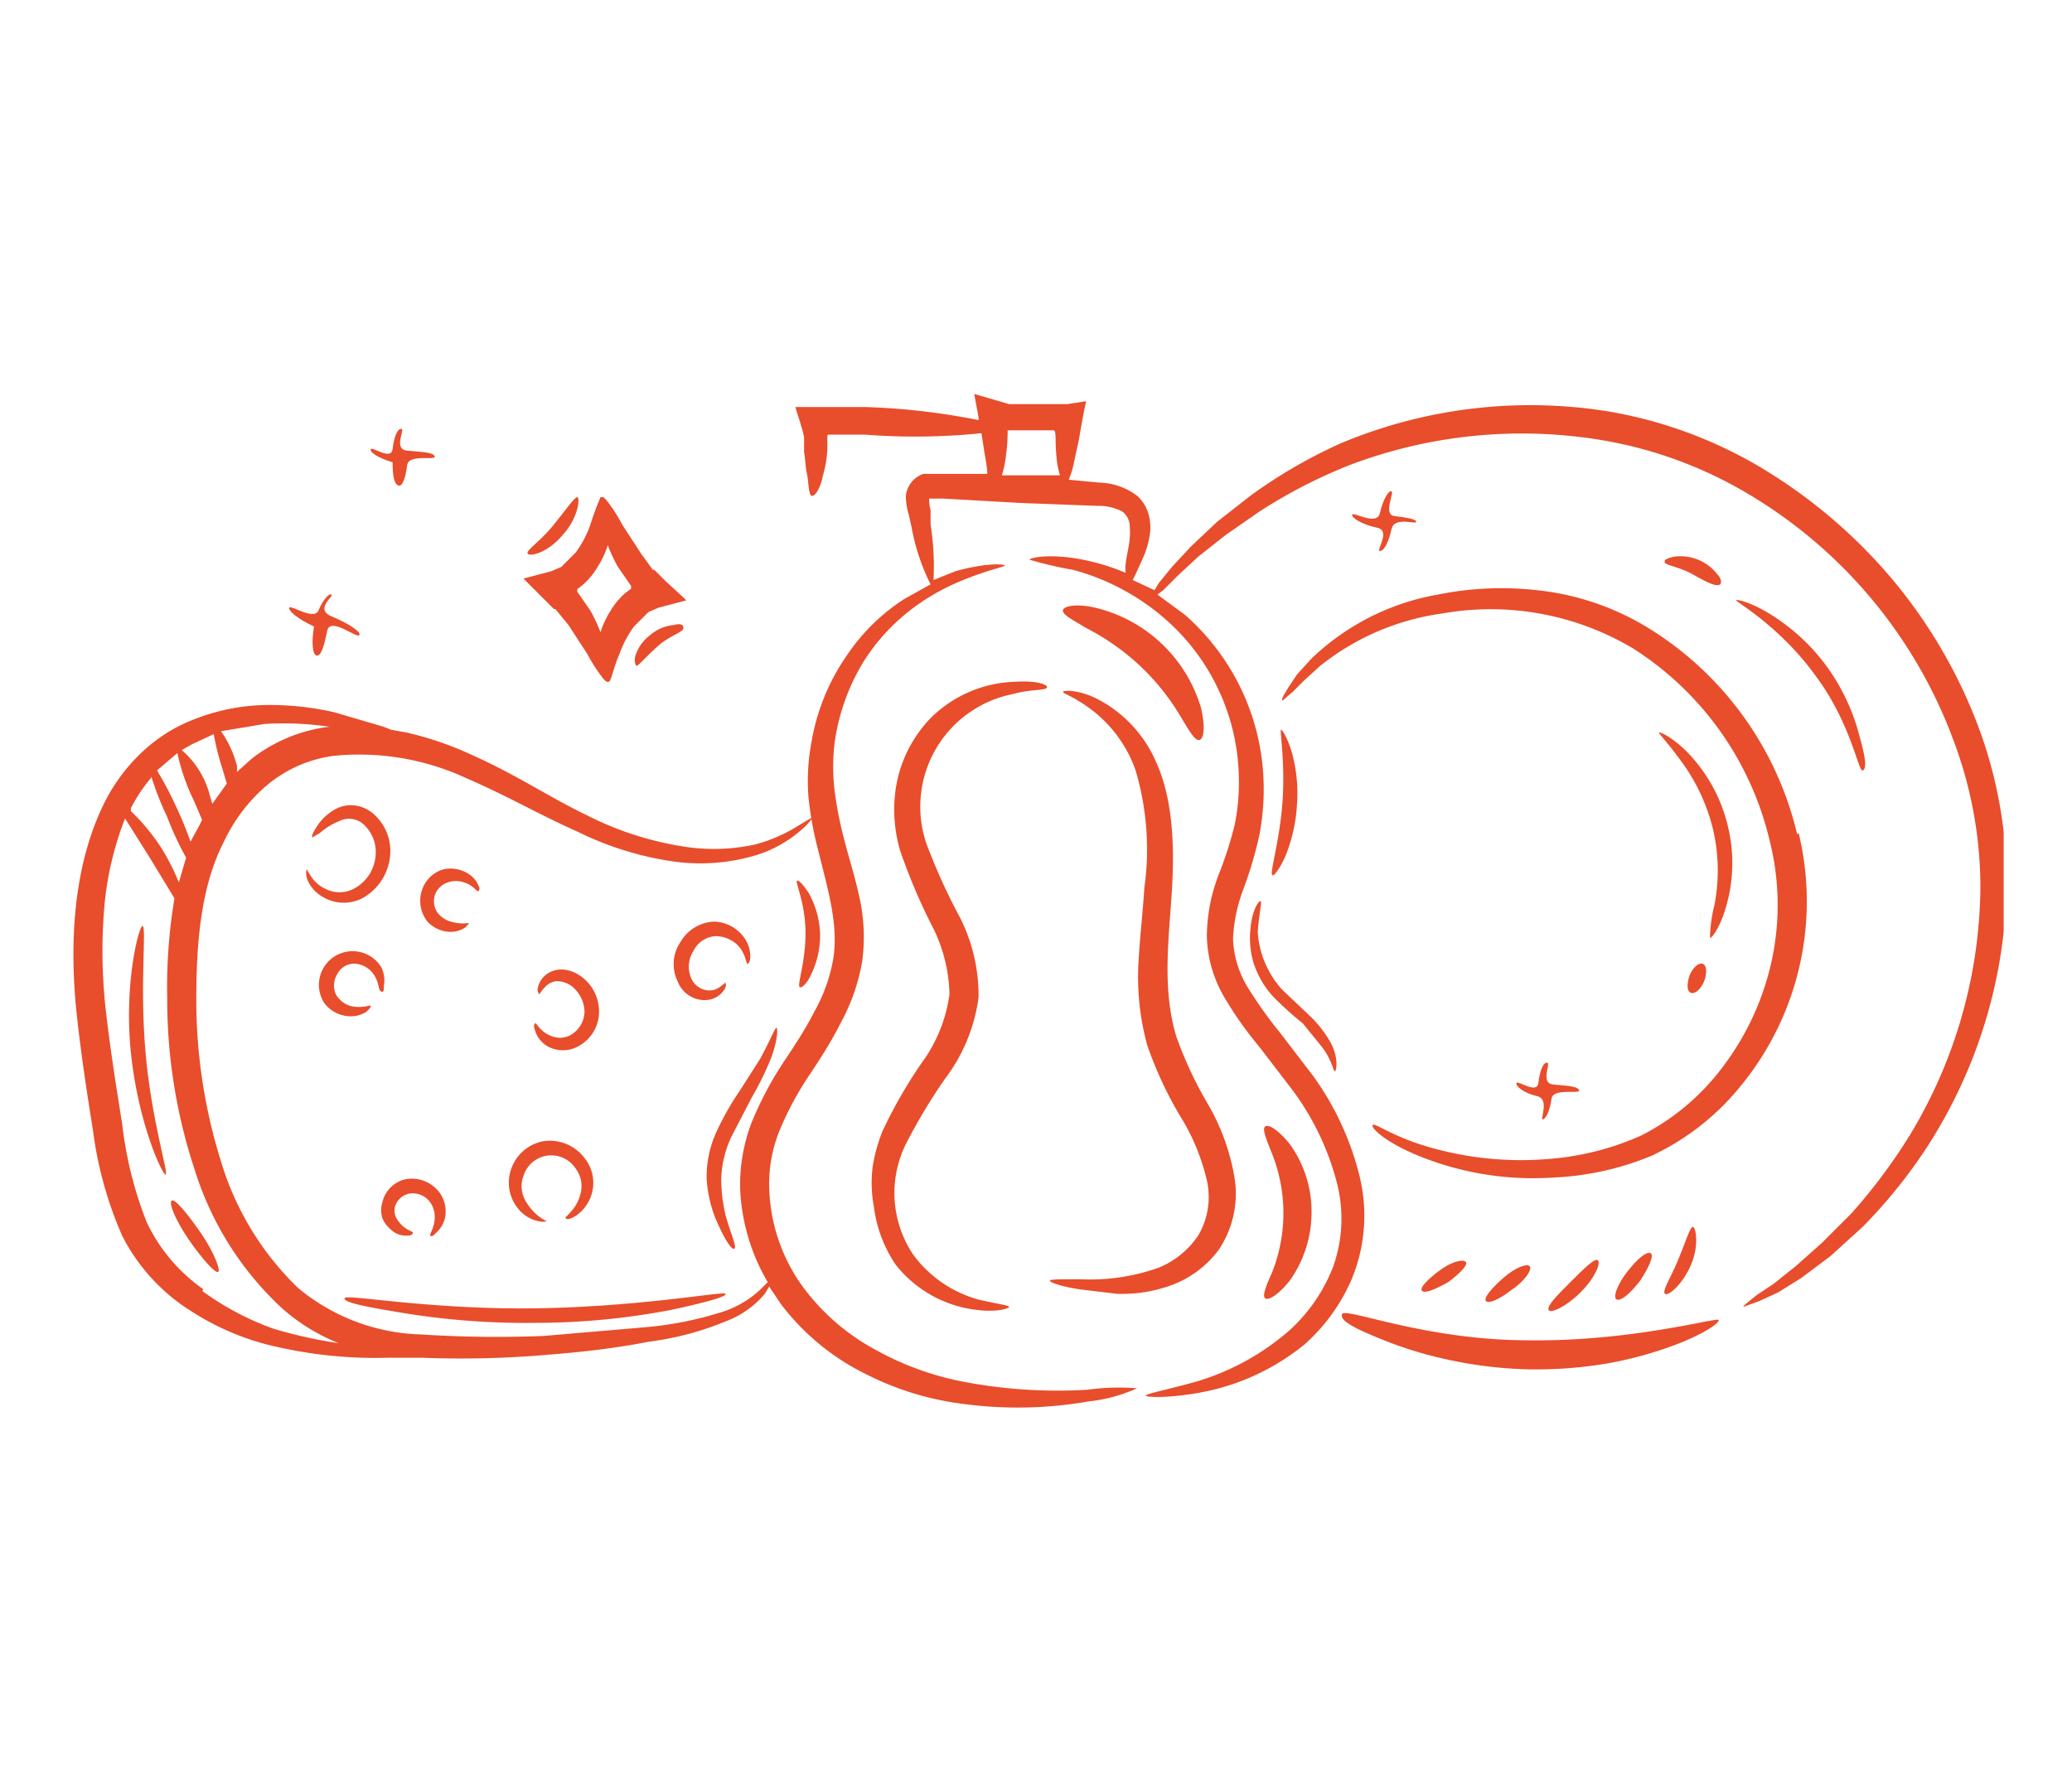 <?xml version="1.0" encoding="UTF-8"?>
<svg xmlns="http://www.w3.org/2000/svg" xmlns:xlink="http://www.w3.org/1999/xlink" width="142.5" height="122.4" viewBox="0 0 142.5 122.4">
  <defs>
    <style>.a{fill:none;}.b{fill:#e84d2c;}.c{clip-path:url(#a);}</style>
    <clipPath id="a">
      <rect class="a" x="4.6" y="27.1" width="133.2" height="69.88"></rect>
    </clipPath>
  </defs>
  <title>Zeichenfläche 21</title>
  <path class="b" d="M79.7,87.2a14,14,0,0,1-5.4.8c-1.4,0-2.1,0-2.1.1s.7.4,2.1.6l2.5.3a9.8,9.8,0,0,0,3.5-.5A7.1,7.1,0,0,0,83.8,86a6.9,6.9,0,0,0,1.1-5,14.9,14.9,0,0,0-1.8-5,26.9,26.9,0,0,1-2.2-4.7c-1-3.3-.5-6.8-.3-10.1s0-6.4-1.1-8.8A8.8,8.8,0,0,0,75.3,48c-1.3-.6-2.2-.5-2.2-.4s.7.3,1.8,1.1a8.9,8.9,0,0,1,3.2,4.3,19.1,19.1,0,0,1,.6,8.1c-.1,1.6-.3,3.3-.4,5.1a17.7,17.7,0,0,0,.6,5.7,26.2,26.2,0,0,0,2.4,5.1A14.5,14.5,0,0,1,83,81.2a5.2,5.2,0,0,1-.6,3.8A6,6,0,0,1,79.7,87.2Z"></path>
  <path class="b" d="M69.8,47.7c1.3-.3,2.1-.2,2.2-.4s-.7-.5-2.2-.4A8.6,8.6,0,0,0,64,49.4a9,9,0,0,0-2.2,3.9,9.6,9.6,0,0,0-.3,2.5,10.2,10.2,0,0,0,.4,2.7,40.9,40.9,0,0,0,2.1,5,10.8,10.8,0,0,1,1.3,4.9,10.3,10.3,0,0,1-1.9,4.7,32.5,32.5,0,0,0-2.7,4.7,10.8,10.8,0,0,0-.7,2.6,8.9,8.9,0,0,0,.1,2.6A9.1,9.1,0,0,0,61.6,87a8.3,8.3,0,0,0,5.5,3.1c1.5.2,2.3-.1,2.3-.2s-.8-.2-2.1-.5a8.3,8.3,0,0,1-4.5-3.1,7.6,7.6,0,0,1-.5-7.6A38.7,38.7,0,0,1,65,74.2a11.8,11.8,0,0,0,2.3-5.6,11.9,11.9,0,0,0-1.5-5.9A41.1,41.1,0,0,1,63.7,58a7.9,7.9,0,0,1,6.2-10.3Z"></path>
  <path class="b" d="M87,89.3c.2.2.9-.2,1.7-1.2a8.1,8.1,0,0,0,1.5-4.7,7.9,7.9,0,0,0-1.5-4.7c-.8-1-1.5-1.4-1.7-1.2s.1.9.5,1.9a11.1,11.1,0,0,1,0,8.1C87.1,88.4,86.8,89.1,87,89.3Z"></path>
  <path class="b" d="M74.7,43.2a16.4,16.4,0,0,1,3.7,2.6,15.9,15.9,0,0,1,2.8,3.5c.6,1,1,1.7,1.3,1.6s.4-.9.1-2.2a10,10,0,0,0-7.3-6.9c-1.3-.3-2.2-.1-2.2.2S73.7,42.6,74.7,43.2Z"></path>
  <g class="c">
    <path class="b" d="M136.1,50.1a34.9,34.9,0,0,0-6-10.3,35.9,35.9,0,0,0-9.1-7.7,30.5,30.5,0,0,0-10.4-3.8,33.7,33.7,0,0,0-18.4,2.2A34.7,34.7,0,0,0,86,34.1l-2.3,1.8-1.8,1.7L80.6,39l-.9,1.1-.3.5-1.5-.7.2-.4.5-1.1a6.2,6.2,0,0,0,.5-1.8,3.4,3.4,0,0,0-.1-1.2,2.7,2.7,0,0,0-.8-1.3,4.5,4.5,0,0,0-2.6-.9L73.5,33a6.2,6.2,0,0,0,.3-.9l.3-1.4c.1-.3.3-1.8.6-3.1l-1.3.2h-4L67,27.1l.3,1.6v.2a46.8,46.8,0,0,0-7.8-.9H54.7c.2.7.5,1.5.6,2.1v1c.1.6.1,1.1.2,1.5s.1,1.4.3,1.5.6-.4.8-1.4a7.8,7.8,0,0,0,.3-1.8v-.5c0-.2,0-.4,0-.4s0-.1.1-.1h2.5a45,45,0,0,0,8-.1h0l.2,1.3c.1.6.2,1.1.2,1.5H63.5a1.8,1.8,0,0,0-1.2,1.5,4.3,4.3,0,0,0,.2,1.3l.2.9A14.5,14.5,0,0,0,64,40.2l-1.8,1A13.7,13.7,0,0,0,58.3,45a14.8,14.8,0,0,0-2.5,6.1,14.2,14.2,0,0,0-.2,3.7,23.4,23.4,0,0,0,.7,3.8c.6,2.5,1.4,5,1,7.4a11.3,11.3,0,0,1-1.3,3.6c-.6,1.2-1.4,2.4-2.2,3.6a23.9,23.9,0,0,0-2.1,4,12,12,0,0,0-.8,4.5,13.8,13.8,0,0,0,1.9,6.5l-.5.5a6.9,6.9,0,0,1-2.8,1.6,24.1,24.1,0,0,1-5.1,1l-7,.6a80.4,80.4,0,0,1-8.4-.1,13.8,13.8,0,0,1-8.5-3.2,20.1,20.1,0,0,1-5.3-8.7,37.2,37.2,0,0,1-1.7-11.1c0-3.9.3-7.8,1.9-10.9a11.5,11.5,0,0,1,3.1-4,9,9,0,0,1,4.4-1.9A17.5,17.5,0,0,1,32,53.5c2.8,1.2,5.2,2.6,7.7,3.7a21.8,21.8,0,0,0,6.9,2.1,13.4,13.4,0,0,0,5.5-.5,8.6,8.6,0,0,0,3-1.7c.6-.5.8-.9.8-.9l-1,.6a10.6,10.6,0,0,1-3,1.3,13.3,13.3,0,0,1-5.1.1A22.2,22.2,0,0,1,40.2,56c-2.3-1.1-4.7-2.7-7.6-4A22.9,22.9,0,0,0,28,50.4l-1.1-.2-.5-.2L23,49a19.9,19.9,0,0,0-4.8-.5,14.1,14.1,0,0,0-5.8,1.4,11,11,0,0,0-2.8,2,12.4,12.4,0,0,0-2.2,2.9C5.1,59.1,4.7,64.6,5.3,70c.3,2.7.7,5.3,1.1,7.8a26.3,26.3,0,0,0,2,7.2A13.1,13.1,0,0,0,13,90.1a18,18,0,0,0,5.4,2.4,30.7,30.7,0,0,0,8.3.9H29a69.2,69.2,0,0,0,8.6-.2c2.6-.2,5-.5,7-.9a20.5,20.5,0,0,0,5.3-1.4A6.4,6.4,0,0,0,52.6,89l.3-.5.8,1.2a16.4,16.4,0,0,0,5.8,4.8,20.2,20.2,0,0,0,6.2,2,28.4,28.4,0,0,0,9.2-.1,10.7,10.7,0,0,0,3.3-.9,15.7,15.7,0,0,0-3.4.1A34.4,34.4,0,0,1,66,95a20.2,20.2,0,0,1-5.7-2.1,15.1,15.1,0,0,1-5.1-4.4,12.1,12.1,0,0,1-2.3-6.9,9.7,9.7,0,0,1,.7-3.8,21.9,21.9,0,0,1,1.9-3.6c.8-1.2,1.6-2.4,2.3-3.8a13.5,13.5,0,0,0,1.5-4.3,12.5,12.5,0,0,0-.2-4.4c-.3-1.4-.7-2.6-1-3.8a26.1,26.1,0,0,1-.7-3.5,13.7,13.7,0,0,1,0-3.3,14.5,14.5,0,0,1,2-5.6,13.8,13.8,0,0,1,3.3-3.6,15.3,15.3,0,0,1,3.3-1.9c1.9-.8,3.1-1,3.1-1.1s-1.3-.2-3.4.4l-1.5.6a18.1,18.1,0,0,0-.2-3.8v-1a3.2,3.2,0,0,1-.1-.8h1l5.3.3,5.3.2a3.4,3.4,0,0,1,1.7.4,1.3,1.3,0,0,1,.5,1.1c.1,1-.3,2-.3,2.8v.3a14.9,14.9,0,0,0-3.5-1c-2-.3-3.1,0-3.1.1a26.3,26.3,0,0,0,3,.7,15.9,15.9,0,0,1,6.9,3.9,14.8,14.8,0,0,1,4.5,10.4,14.3,14.3,0,0,1-.3,3.3,26.6,26.6,0,0,1-1.1,3.4,12.1,12.1,0,0,0-.8,4.1,8.7,8.7,0,0,0,1.2,4.3,25.4,25.4,0,0,0,2.4,3.4l2.3,3a18.4,18.4,0,0,1,3,6.2,9.9,9.9,0,0,1-.2,5.9,11.5,11.5,0,0,1-3,4.4,17.1,17.1,0,0,1-7,3.7c-1.9.5-2.9.7-2.9.8s1.1.2,3.1-.1a15.9,15.9,0,0,0,7.8-3.4A12.7,12.7,0,0,0,93,87.9a11.4,11.4,0,0,0,.5-7,19.9,19.9,0,0,0-3.2-6.9L88,71a29.1,29.1,0,0,1-2.2-3.1,6.9,6.9,0,0,1-1-3.3,10.8,10.8,0,0,1,.7-3.4,27.3,27.3,0,0,0,1.1-3.7,16.5,16.5,0,0,0,.3-3.8,15.9,15.9,0,0,0-5.4-11.4l-1.9-1.4.4-.3,1-1,1.4-1.3,1.9-1.5,2.3-1.6A35.6,35.6,0,0,1,92.8,32a33.4,33.4,0,0,1,17.5-1.7,29.1,29.1,0,0,1,9.8,3.6,33,33,0,0,1,14.2,16.9,28.7,28.7,0,0,1,1.9,10.2,33.4,33.4,0,0,1-4.8,17,38,38,0,0,1-4.1,5.5l-2,2-1.8,1.6-1.5,1.2-1.2.8c-.6.5-.9.7-.9.8l1.1-.4,1.3-.6,1.6-1,2-1.5,2.2-2a35.1,35.1,0,0,0,4.5-5.6A34.1,34.1,0,0,0,138,61.1,30.7,30.7,0,0,0,136.1,50.1Zm-123,7.8a21.5,21.5,0,0,0-.8-2,25.1,25.1,0,0,0-1.5-2.9l1.4-1.2A13.8,13.8,0,0,0,13.3,55l.6,1.4-.2.4Zm5.1-8.1a21.9,21.9,0,0,1,4.5.2h-.1a10.8,10.8,0,0,0-5.3,2.2l-1,.9v-.4a7.4,7.4,0,0,0-1.1-2.4Zm-3.5.7a17.8,17.8,0,0,0,.6,2.4l.3,1-1,1.4-.2-.7a6.1,6.1,0,0,0-1.9-3l.7-.4Zm-4.3,2.9a21.4,21.4,0,0,0,1.1,2.8A20.8,20.8,0,0,0,12.8,59l-.5,1.7a15.7,15.7,0,0,0-1.1-2.2,13.8,13.8,0,0,0-2.2-2.7v-.2A10.6,10.6,0,0,1,10.4,53.5Zm3.6,35.3a11.8,11.8,0,0,1-3.9-4.6,26.7,26.7,0,0,1-1.7-6.8c-.4-2.5-.8-5-1.1-7.6a36.2,36.2,0,0,1-.1-7.6,22,22,0,0,1,1.4-5.8L10.3,59,12,61.8a36.8,36.8,0,0,0-.5,6.9,37.3,37.3,0,0,0,1.9,11.8,21.8,21.8,0,0,0,6,9.5,13.2,13.2,0,0,0,3.9,2.4,31.2,31.2,0,0,1-4.5-1A19.3,19.3,0,0,1,13.9,88.8ZM68.9,32.7a7.4,7.4,0,0,0,.3-1.5,11.2,11.2,0,0,0,.1-1.4c0-.2,0-.2,0-.2h3.2c0,.1.1-.1.1.7a13.1,13.1,0,0,0,.1,1.5,5.3,5.3,0,0,0,.2.9H68.9Z"></path>
  </g>
  <path class="b" d="M105.1,92.2c-7.1,0-12.6-2.3-12.8-1.8s1.1,1.1,3.4,2a27.7,27.7,0,0,0,4.2,1.2,29.1,29.1,0,0,0,5.3.6,29.6,29.6,0,0,0,5.3-.4,26.5,26.5,0,0,0,4.2-1.1c2.3-.8,3.6-1.7,3.5-1.9S112.2,92.3,105.1,92.2Z"></path>
  <path class="b" d="M123.6,57.4a22.8,22.8,0,0,0-10.4-14.3,18.3,18.3,0,0,0-7.5-2.5,21.9,21.9,0,0,0-6.8.3,16.7,16.7,0,0,0-8.7,4.4l-1,1.1-.6.9c-.3.5-.5.8-.4.9l.7-.6.8-.8,1.1-1a17.2,17.2,0,0,1,8.4-3.6,19.1,19.1,0,0,1,13.1,2.4,21.5,21.5,0,0,1,9.4,13.2,18.1,18.1,0,0,1,.1,8.5,18.7,18.7,0,0,1-3.4,7.2,16.1,16.1,0,0,1-5.5,4.6,19,19,0,0,1-6.1,1.6,22.7,22.7,0,0,1-9.2-1c-2.1-.7-3.1-1.5-3.2-1.3s.8,1.1,2.9,2a20.9,20.9,0,0,0,9.6,1.6,19.8,19.8,0,0,0,6.7-1.5,17.3,17.3,0,0,0,6.2-4.9,20,20,0,0,0,3.9-17.3Z"></path>
  <path class="b" d="M49.2,64.4a2.2,2.2,0,0,1,1.4.5c.7.6.7,1.4.8,1.4s.2-.2.2-.5a2.2,2.2,0,0,0-.5-1.4,2.6,2.6,0,0,0-2-1,2.8,2.8,0,0,0-2.3,1.4,2.7,2.7,0,0,0-.2,2.7,2,2,0,0,0,1.9,1.3,1.6,1.6,0,0,0,1.3-.7c.2-.3.1-.5.1-.5l-.4.3a1.2,1.2,0,0,1-1,.2,1.4,1.4,0,0,1-1-.9,2,2,0,0,1,.2-1.8A1.8,1.8,0,0,1,49.2,64.4Z"></path>
  <path class="b" d="M30.8,60.7a1.7,1.7,0,0,1,1.1,0c.7.2.9.7,1,.6s.1-.2,0-.4a1.8,1.8,0,0,0-.7-.8,2.3,2.3,0,0,0-1.7-.3A2.2,2.2,0,0,0,29,61.3a2.3,2.3,0,0,0,.4,2.1,2.2,2.2,0,0,0,1.5.7,1.8,1.8,0,0,0,1.1-.3c.2-.2.3-.3.2-.3s-.5.1-1.2-.1a1.8,1.8,0,0,1-.9-.6,1.4,1.4,0,0,1-.2-1.2A1.4,1.4,0,0,1,30.8,60.7Z"></path>
  <path class="b" d="M24.4,61.1a2.1,2.1,0,0,1-1.9.1,2.4,2.4,0,0,1-1.1-.9c-.2-.3-.3-.5-.3-.5s-.1.2,0,.6a2.4,2.4,0,0,0,1.1,1.3,2.8,2.8,0,0,0,2.7.1,3.7,3.7,0,0,0,1.9-2.7,3.4,3.4,0,0,0-1.1-3.1,2.4,2.4,0,0,0-1.4-.6,2.2,2.2,0,0,0-1.3.3A3.6,3.6,0,0,0,21.7,57c-.2.3-.3.6-.2.6l.5-.3a4.6,4.6,0,0,1,1.3-.8,1.5,1.5,0,0,1,1.8.3,2.6,2.6,0,0,1,.7,2.3A2.8,2.8,0,0,1,24.4,61.1Z"></path>
  <path class="b" d="M23.9,69.9a2,2,0,0,0,1.3-.3c.2-.2.3-.3.3-.4s-.6.2-1.4,0a1.7,1.7,0,0,1-1-.8,1.5,1.5,0,0,1,.1-1.4,1.3,1.3,0,0,1,1.3-.7,1.7,1.7,0,0,1,1.1.6c.5.6.4,1.2.6,1.3s.2-.1.2-.4a2,2,0,0,0-.2-1.3A2.3,2.3,0,0,0,22.3,69,2.3,2.3,0,0,0,23.9,69.9Z"></path>
  <path class="b" d="M35.1,80.6a2.8,2.8,0,0,0,.5,2.5,2.4,2.4,0,0,0,1.4.9c.4.1.6,0,.6,0s-.8-.3-1.4-1.3a2,2,0,0,1-.2-1.8,2,2,0,0,1,3.6-.5,2,2,0,0,1,.3,1.8c-.3,1.1-1.1,1.5-1,1.6s.2.1.6-.1a2.7,2.7,0,0,0,1.1-1.3,2.7,2.7,0,0,0-.3-2.6,3,3,0,0,0-2.9-1.3A2.9,2.9,0,0,0,35.1,80.6Z"></path>
  <path class="b" d="M28,81.1a2.1,2.1,0,0,0-1.7,1.6,1.8,1.8,0,0,0,0,1.1,1.8,1.8,0,0,0,.5.7A1.5,1.5,0,0,0,28,85c.3,0,.4-.1.4-.2s-.6-.2-1-.8a1.1,1.1,0,0,1-.2-1.1,1.3,1.3,0,0,1,1-.8,1.5,1.5,0,0,1,1.3.5,1.7,1.7,0,0,1,.4,1.1c0,.8-.4,1.2-.3,1.3s.2,0,.4-.2a2,2,0,0,0,.6-1,2.2,2.2,0,0,0-.4-1.8A2.4,2.4,0,0,0,28,81.1Z"></path>
  <path class="b" d="M27.6,90.3a52.2,52.2,0,0,0,9.3.7,49.5,49.5,0,0,0,9.3-.9c2.3-.5,3.8-.9,3.7-1.1s-5.8.9-13.1,1-13-1-13.1-.7S25.2,89.9,27.6,90.3Z"></path>
  <path class="b" d="M9.8,63.7c-.2-.1-1.3,3.8-.8,8.7s2.2,8.5,2.4,8.4-1-3.8-1.4-8.5S10.1,63.7,9.8,63.7Z"></path>
  <path class="b" d="M11.8,82.6c-.2.2.3,1.4,1.2,2.7s1.8,2.3,2,2.2-.3-1.4-1.2-2.7S12,82.4,11.8,82.6Z"></path>
  <path class="b" d="M39.4,71.1a1.5,1.5,0,0,1-1.4.2c-.9-.3-1.1-1-1.2-.9s-.1.2,0,.5a1.9,1.9,0,0,0,.9,1.1,2.2,2.2,0,0,0,2.2-.1,2.7,2.7,0,0,0,1.3-2.3c0-2-1.9-3.3-3.2-2.8a1.6,1.6,0,0,0-1,1.1c-.1.3.1.5.1.5s.1-.2.3-.4a1.3,1.3,0,0,1,.8-.5,1.7,1.7,0,0,1,1.3.5,2.3,2.3,0,0,1,.7,1.6A1.9,1.9,0,0,1,39.4,71.1Z"></path>
  <path class="b" d="M55,67.9c.1.1.5-.2.8-.9a6.1,6.1,0,0,0,.6-2.8,6.2,6.2,0,0,0-.8-2.8c-.4-.6-.7-.9-.8-.8s.6,1.6.6,3.6S54.8,67.8,55,67.9Z"></path>
  <path class="b" d="M51.7,75.5a21.4,21.4,0,0,0,1.2-2.4c.6-1.4.6-2.4.5-2.4s-.4.8-1.1,2.1L50.9,75a19.7,19.7,0,0,0-1.6,2.8,7.4,7.4,0,0,0-.7,3.3,8.9,8.9,0,0,0,.6,2.7c.6,1.4,1.1,2.2,1.3,2.1s-.2-.9-.6-2.3a11.2,11.2,0,0,1-.3-2.5,7.4,7.4,0,0,1,.7-2.9Z"></path>
  <path class="b" d="M87.5,60.2c.1.1.5-.4.9-1.3a11,11,0,0,0,.8-3.6,10.4,10.4,0,0,0-.4-3.7c-.3-.9-.6-1.4-.7-1.4s.3,2.3.1,5S87.3,60.1,87.5,60.2Z"></path>
  <path class="b" d="M86.7,62c-.1-.1-.6.6-.7,1.9a6,6,0,0,0,.2,2.3,6.3,6.3,0,0,0,1.4,2.4,23.5,23.5,0,0,0,2,1.8L90.9,72c.7.9.8,1.7.9,1.7s.3-.9-.3-2a7.8,7.8,0,0,0-1.4-1.8l-1.9-1.8a6.5,6.5,0,0,1-1.7-4C86.6,62.8,86.8,62,86.7,62Z"></path>
  <path class="b" d="M117.6,64.5c.1.1.7-.7,1.1-2.1a10.7,10.7,0,0,0,.1-5.7,10.9,10.9,0,0,0-2.8-5c-1-1-1.9-1.4-1.9-1.3s.6.7,1.4,1.8a13.1,13.1,0,0,1,2.3,4.8,12.4,12.4,0,0,1,.1,5.3A10,10,0,0,0,117.6,64.5Z"></path>
  <path class="b" d="M116.2,67.1c-.2.6-.2,1.1.1,1.2s.7-.3.9-.8.2-1.1-.1-1.2S116.4,66.6,116.2,67.1Z"></path>
  <path class="b" d="M124.8,46.4c2.5,3.3,3,6.7,3.3,6.6s.2-.9-.2-2.3a14.1,14.1,0,0,0-2.3-4.9,13.8,13.8,0,0,0-4.1-3.7c-1.2-.7-2.1-.9-2.1-.8S122.4,43.1,124.8,46.4Z"></path>
  <path class="b" d="M118.3,40.2c.1-.1.1-.4-.2-.7a3.2,3.2,0,0,0-3-1.2c-.4.1-.7.2-.6.4s1,.3,1.9.8S118,40.4,118.3,40.2Z"></path>
  <path class="b" d="M116.3,87c.6-1.4.3-2.7.1-2.6s-.5,1.1-1,2.3-1.1,2.1-.9,2.3S115.7,88.4,116.3,87Z"></path>
  <path class="b" d="M112.8,88.1c.6-.9,1-1.8.7-1.9s-.9.4-1.6,1.3-1,1.8-.7,1.9S112.1,89,112.8,88.1Z"></path>
  <path class="b" d="M108.7,88.9c1-1,1.4-2,1.2-2.2s-1,.6-1.9,1.5-1.6,1.6-1.5,1.9S107.7,89.9,108.7,88.9Z"></path>
  <path class="b" d="M104,88.7c.9-.6,1.4-1.4,1.2-1.6s-1,.1-1.8.8-1.4,1.4-1.2,1.6S103.1,89.4,104,88.7Z"></path>
  <path class="b" d="M99.6,88.2c.8-.6,1.4-1.2,1.2-1.4s-1,0-1.8.6-1.4,1.2-1.2,1.4S98.7,88.7,99.6,88.2Z"></path>
  <path class="b" d="M37.3,41.1l.6.6.2.2h.1l.9,1.1,1.3,2a11.1,11.1,0,0,0,1.1,1.7l.2.2h.2c.2-.3.3-1,.7-1.9a7.3,7.3,0,0,1,1-1.9l.8-.8.2-.2.7-.3,1.9-.5-.2-.2-1.2-1.1-.6-.6-.2-.2h-.1l-.8-1.1-1.3-2a10.7,10.7,0,0,0-1.1-1.7l-.2-.2h-.2a19.7,19.7,0,0,0-.7,1.9,7.2,7.2,0,0,1-1,1.9l-.8.8-.2.2-.7.3-1.9.5.2.2Zm2.3-.5s0,0,0,0l.4-.3A5,5,0,0,0,41.1,39a6.4,6.4,0,0,0,.7-1.5,10.2,10.2,0,0,0,.7,1.5l.9,1.3v.2h0l-.4.3A5,5,0,0,0,42,42a6,6,0,0,0-.7,1.5,10.8,10.8,0,0,0-.7-1.5l-.9-1.3v-.2Z"></path>
  <path class="b" d="M38.7,36.8c1.1-1.2,1.2-2.6,1-2.6s-.8.9-1.7,2-1.9,1.7-1.7,1.9S37.7,38,38.7,36.8Z"></path>
  <path class="b" d="M44.7,43.7a2.9,2.9,0,0,0-1,1.4c-.1.4,0,.7.1.7s.7-.7,1.5-1.4,1.7-.9,1.7-1.2-.3-.3-.7-.2A2.9,2.9,0,0,0,44.7,43.7Z"></path>
  <path class="b" d="M21.6,43.1c-.2,1.1-.1,2,.2,2s.5-.7.7-1.7,2,.5,2.2.3-.7-.8-1.9-1.3.2-1.4,0-1.5-.6.4-.9,1.1-1.9-.4-2-.2S20.5,42.6,21.6,43.1Z"></path>
  <path class="b" d="M106.1,77c.2,0,.5-.6.6-1.4s2-.3,1.9-.6-.9-.3-1.8-.4-.1-1.5-.4-1.5-.5.6-.6,1.4-1.4-.2-1.5,0,.5.7,1.4.9S105.9,77,106.1,77Z"></path>
  <path class="b" d="M27,31.8c0,.9.1,1.5.4,1.6s.5-.6.6-1.4,2-.3,1.9-.6S29,31.1,28,31s-.1-1.5-.4-1.5-.5.6-.6,1.4-1.4-.2-1.5,0S26,31.5,27,31.8Z"></path>
  <path class="b" d="M95.7,33.8c-.2-.1-.6.6-.8,1.5s-1.8-.1-1.9.1.7.7,1.7.9-.1,1.6.2,1.6.6-.6.8-1.5,1.7-.3,1.7-.5-.7-.3-1.5-.4S95.9,33.9,95.7,33.8Z"></path>
</svg>
